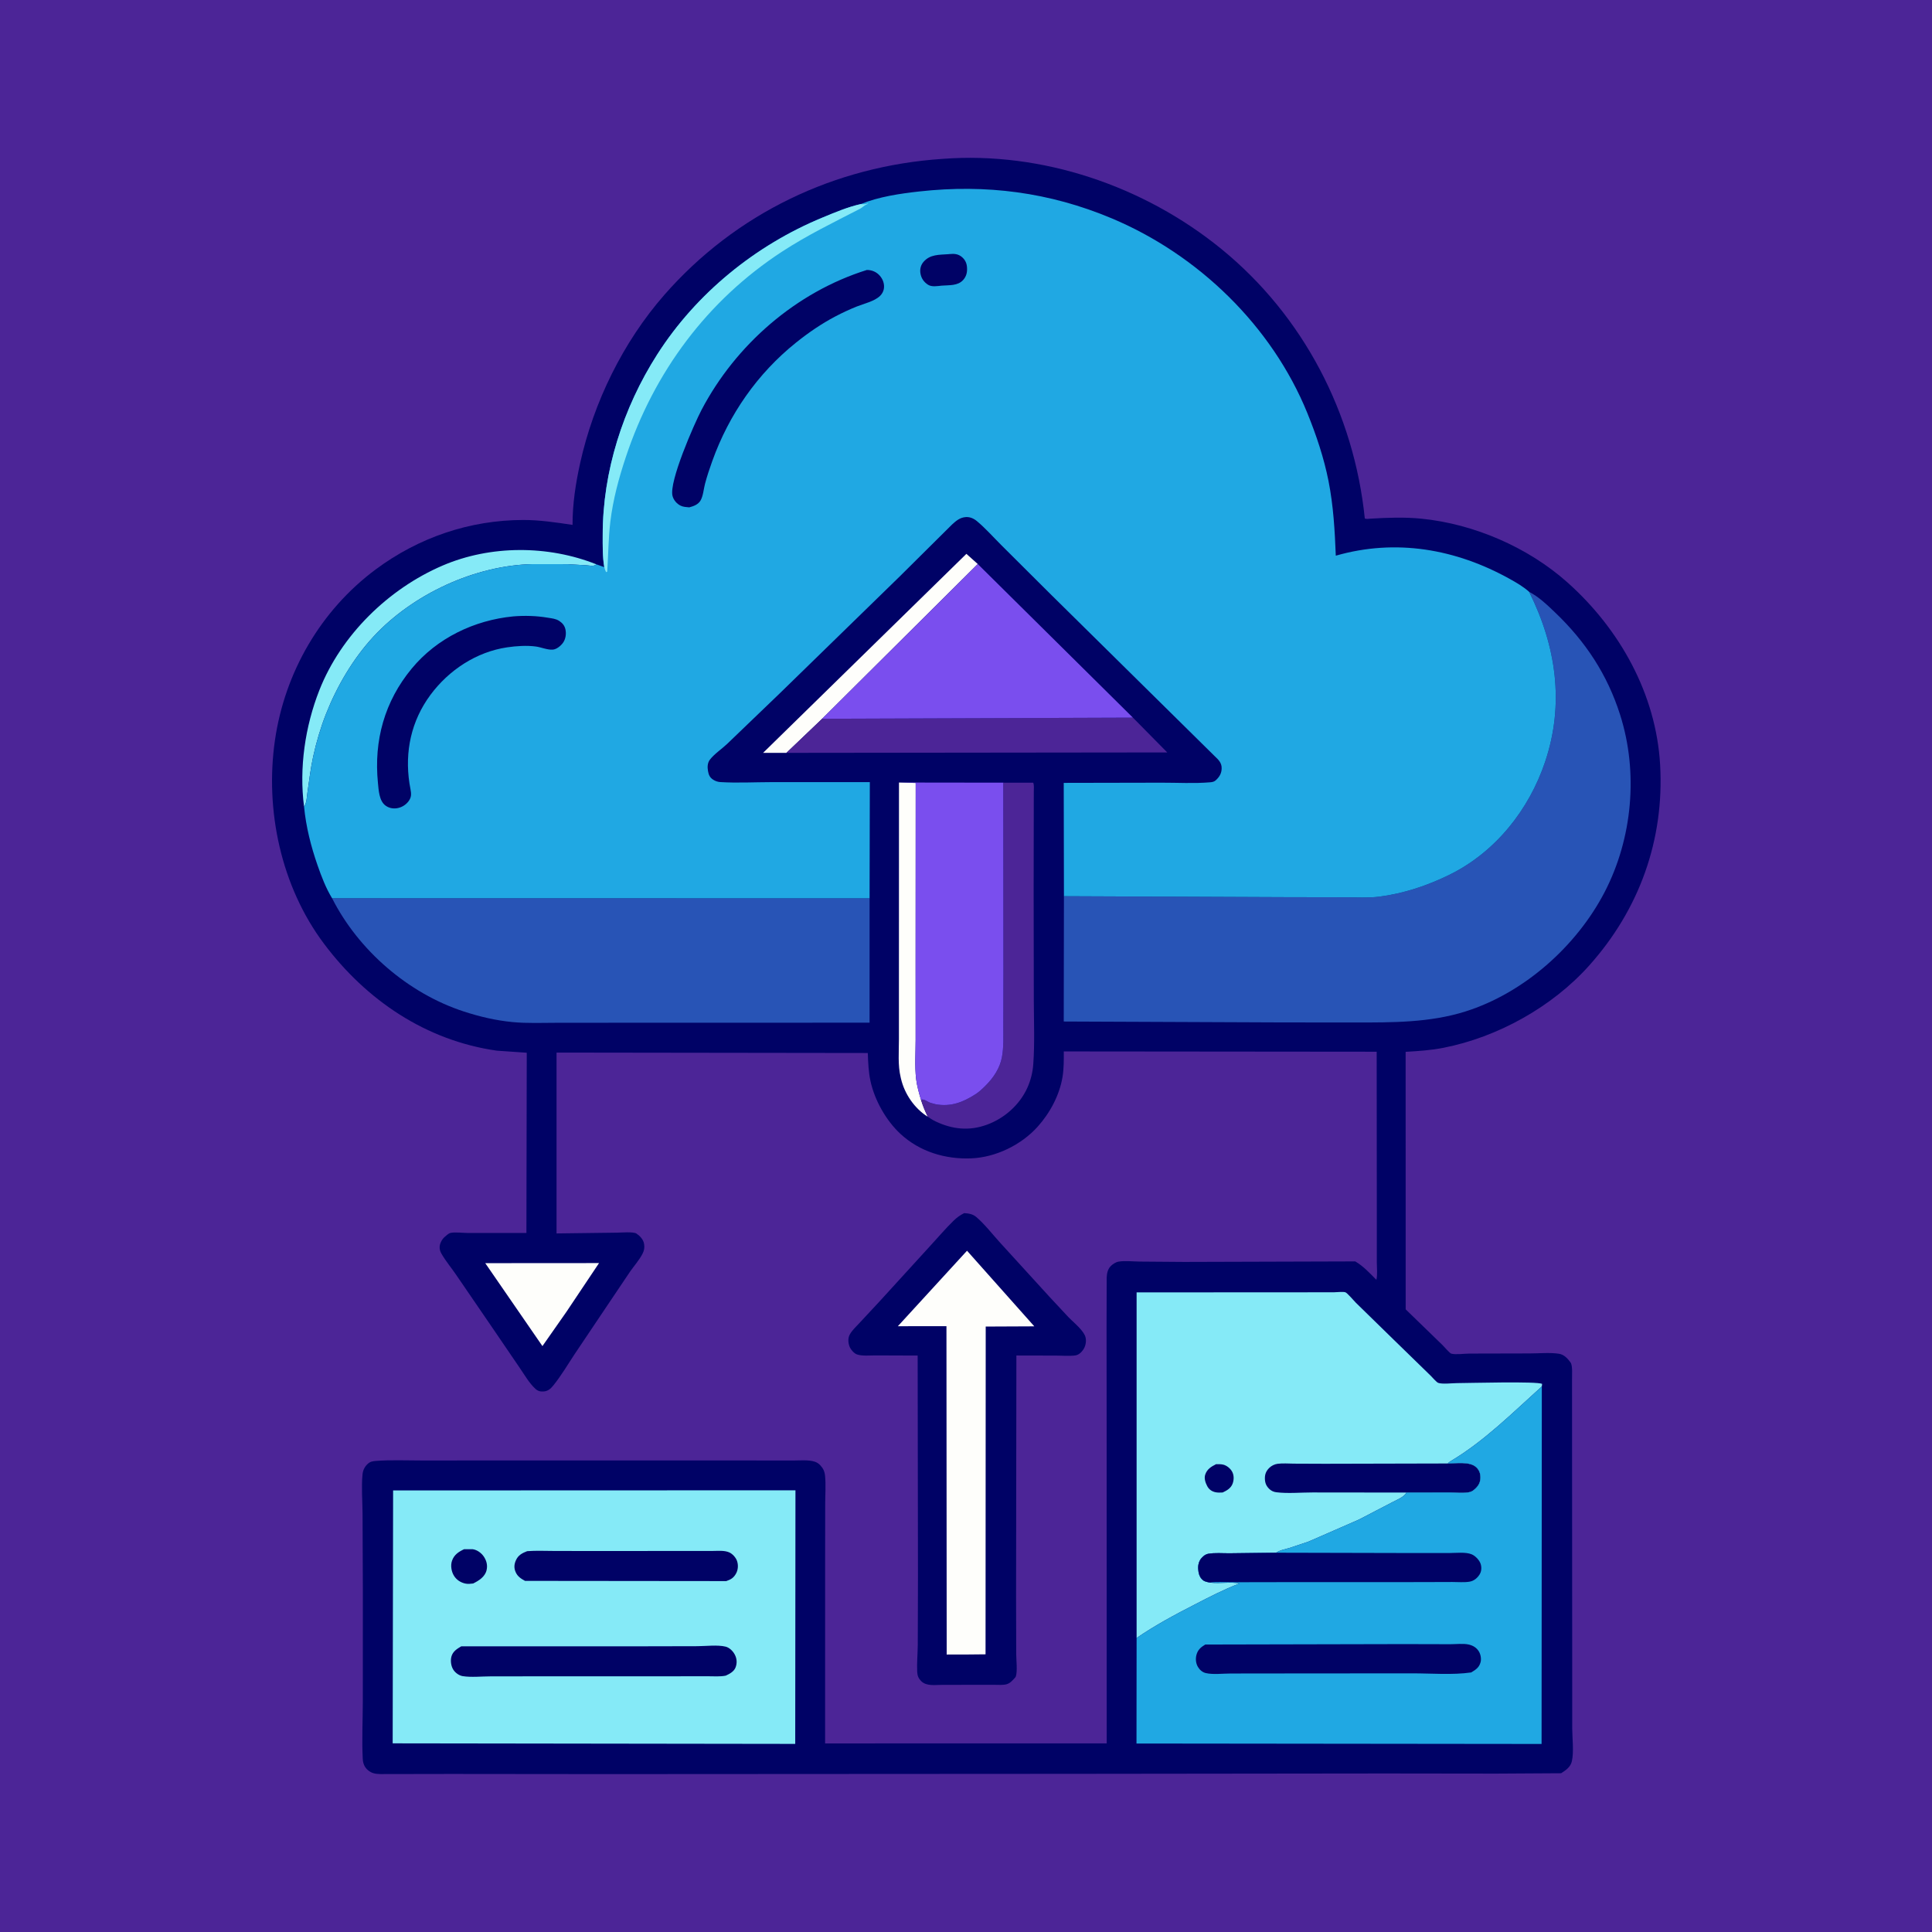 <svg version="1.1" xmlns="http://www.w3.org/2000/svg" style="display: block;" viewBox="0 0 2048 2048" width="1024" height="1024">
<path transform="translate(0,0)" fill="rgb(76,37,151)" d="M 0 -0 L 2048 0 L 2048 2048 L -0 2048 L 0 -0 z"/>
<path transform="translate(0,0)" fill="rgb(0,2,102)" d="M 1022.06 1285.97 C 1026.89 1286.23 1031.27 1286.94 1035.06 1290.21 C 1044.11 1297.99 1052.13 1308.51 1060.22 1317.37 L 1112.54 1374.73 L 1132.67 1396.32 C 1137.29 1401 1142.85 1405.54 1146.87 1410.69 C 1149.37 1413.88 1151.05 1416.63 1151.12 1420.8 C 1151.2 1426.03 1149.23 1430.56 1145.29 1434.12 C 1143.82 1435.46 1141.81 1436.57 1139.82 1436.83 C 1133.42 1437.67 1126.21 1436.98 1119.68 1436.99 L 1077.41 1436.9 L 1077.08 1693.48 L 1077.24 1753.64 C 1077.27 1760.14 1078.65 1771.15 1076.84 1777.09 C 1076.52 1778.13 1073.87 1780.65 1073.06 1781.5 C 1071.37 1783.27 1069.42 1784.7 1067.04 1785.36 C 1063.17 1786.45 1058.02 1785.95 1053.97 1785.97 L 1025.75 1785.98 L 998.572 1786.03 C 991.254 1786.03 982.067 1787.65 976.452 1782.02 C 973.715 1779.27 972.472 1776.38 972.278 1772.5 C 971.8 1762.94 972.801 1752.95 972.873 1743.34 L 973.083 1670.95 L 972.751 1436.96 L 928.269 1436.8 C 922.532 1436.77 913.733 1437.67 908.352 1435.72 C 905.511 1434.69 902.388 1431.24 901.075 1428.58 C 899.255 1424.89 898.601 1419.63 900.269 1415.76 C 902.258 1411.15 907.189 1406.63 910.598 1402.94 L 932.614 1379.27 L 986.701 1319.98 C 994.688 1311.35 1002.38 1302.22 1010.81 1294.02 C 1014.26 1290.66 1017.74 1288.13 1022.06 1285.97 z"/>
<path transform="translate(0,0)" fill="rgb(254,254,251)" d="M 1025.08 1325.82 L 1096.4 1405.97 L 1044.9 1406.2 L 1044.72 1753.65 L 1025.5 1753.84 L 1003.53 1753.88 L 1003.28 1405.79 L 951.767 1405.84 L 1025.08 1325.82 z"/>
<path transform="translate(0,0)" fill="rgb(0,2,102)" d="M 999.017 168.418 C 1104.78 160.293 1212.81 197.246 1294.53 263.798 C 1381.7 334.782 1435.38 438.377 1446.75 549.613 C 1448.61 550.44 1450.95 549.905 1452.95 549.787 C 1470.88 548.729 1488.83 548.036 1506.74 549.816 C 1562.39 555.347 1619.67 580.095 1661.47 617.315 C 1716.99 666.749 1755.55 735.717 1759.8 810.733 C 1764.32 890.297 1737.71 964.193 1684.57 1023.54 C 1645.35 1067.34 1587.61 1099.49 1529.9 1110.76 C 1516.6 1113.35 1503.52 1114.2 1490.03 1114.98 L 1490.08 1387.97 L 1529.24 1425.97 C 1530.8 1427.5 1536.65 1434.39 1538.36 1434.9 C 1542.84 1436.23 1552.62 1434.86 1557.54 1434.85 L 1621.53 1434.7 C 1631.39 1434.69 1642.83 1433.55 1652.5 1435.03 C 1658.04 1435.87 1661.9 1440.16 1664.97 1444.48 C 1667.19 1447.61 1666.34 1458.45 1666.41 1462.66 L 1666.6 1762.28 L 1666.62 1832.3 C 1666.68 1842.66 1668.47 1856.98 1666.27 1866.91 C 1664.89 1873.11 1659.89 1876.49 1654.87 1879.7 L 1585.95 1880.11 L 1467.88 1879.96 L 1136.18 1880.34 L 641.022 1880.62 L 478.067 1880.46 L 403.3 1880.59 C 398.014 1880.46 394.043 1879.89 389.925 1876.35 C 386.272 1873.22 384.781 1869.2 384.534 1864.5 C 383.484 1844.51 384.554 1823.85 384.602 1803.81 L 384.636 1685.85 L 384.324 1604.34 C 384.219 1590.88 383.003 1576.32 384.278 1562.96 C 384.673 1558.83 386.314 1555.22 389.263 1552.28 C 392.2 1549.36 394.633 1548.94 398.665 1548.62 C 414.233 1547.42 430.499 1548.17 446.13 1548.16 L 532.477 1548.14 L 800.357 1548.15 L 840.866 1548.19 C 847.834 1548.2 856.785 1547.29 863.488 1549.39 C 865.662 1550.06 867.815 1551.4 869.369 1553.07 C 872.691 1556.63 874.136 1559.73 874.607 1564.59 C 875.538 1574.18 874.762 1584.51 874.74 1594.17 L 874.666 1653.03 L 874.635 1848.1 L 964.5 1848.08 L 1173.14 1848.05 L 1173.08 1510.98 L 1173 1406.32 L 1173.13 1354.21 C 1173.36 1349.91 1174.17 1345.59 1177.21 1342.34 C 1179.34 1340.07 1182.72 1337.89 1185.83 1337.36 C 1192.52 1336.24 1201.04 1337.24 1207.87 1337.32 L 1255.37 1337.69 L 1436.64 1337.15 C 1445.34 1342.25 1451.98 1349.58 1459.02 1356.66 C 1460.37 1351.1 1459.47 1343.45 1459.48 1337.67 L 1459.49 1296.52 L 1459.34 1114.86 L 1127.65 1114.55 C 1127.71 1123.53 1127.78 1132.73 1126.32 1141.62 C 1123.14 1160.99 1112.91 1179.98 1099.84 1194.47 C 1082.51 1213.7 1055.53 1226.84 1029.6 1227.91 C 1002.09 1229.03 974.91 1220.89 954.424 1201.87 C 939.199 1187.74 927.091 1166.16 922.728 1145.89 C 920.628 1136.13 920.267 1126.16 919.901 1116.22 L 589.963 1115.78 L 589.963 1307.49 L 654.21 1306.67 C 658.253 1306.62 671.545 1305.45 674.737 1307.67 C 678.651 1310.38 682.051 1314.02 682.795 1318.86 C 683.374 1322.62 682.827 1325.62 681.119 1328.98 C 677.795 1335.53 672.355 1341.64 668.106 1347.68 L 647.635 1378.1 L 609.528 1434.85 C 602.095 1446.03 594.862 1458.42 586.431 1468.79 C 583.614 1472.25 580.721 1474.75 576.096 1475.02 C 572.583 1475.23 570.055 1474.54 567.452 1472.12 C 560.858 1466 556.013 1457.39 550.93 1450 L 520.52 1405.39 L 483.683 1351.57 C 478.548 1344 472.491 1336.86 467.937 1328.92 C 466.652 1326.68 465.925 1324.39 466.033 1321.78 C 466.188 1318.03 468.491 1313.74 471.272 1311.28 C 472.433 1310.25 475.54 1307.49 476.979 1307.09 C 481.676 1305.76 491.025 1307.02 496.156 1307.02 L 558.02 1307.03 L 558.383 1115.95 L 526.549 1113.74 C 451.545 1103.02 388.325 1060.28 343.369 1000.28 C 297.977 939.707 280.682 858.789 291.476 784.549 C 301.916 712.748 339.883 646.967 398.396 603.5 C 443.793 569.777 497.877 551.308 554.5 551.2 C 572.072 551.166 589.587 553.831 606.921 556.407 C 606.821 534.573 610.255 512.281 614.962 491 C 629.26 426.354 660.478 362.603 704.135 312.688 C 779.782 226.197 884.837 176.016 999.017 168.418 z"/>
<path transform="translate(0,0)" fill="rgb(254,254,251)" d="M 833.626 798.063 L 808.901 798.061 L 1024.42 587.104 L 1036.46 597.881 L 871.512 761.913 L 833.626 798.063 z"/>
<path transform="translate(0,0)" fill="rgb(254,254,251)" d="M 514.393 1339 L 635.003 1338.92 L 600.413 1390.63 L 575 1426.92 L 514.393 1339 z"/>
<path transform="translate(0,0)" fill="rgb(254,254,251)" d="M 952.956 829.515 L 970.679 829.948 L 970.592 1024.56 L 970.619 1102.32 C 970.6 1115.81 969.591 1130.28 971.117 1143.69 C 971.951 1151.01 974.178 1158.75 976.272 1165.82 C 978.279 1172.16 980.531 1177.91 983.552 1183.84 C 969.533 1175.15 958.909 1159.7 955.145 1143.69 L 954.759 1142 C 951.633 1129.21 952.893 1114.89 952.893 1101.76 L 952.895 1045.7 L 952.956 829.515 z"/>
<path transform="translate(0,0)" fill="rgb(133,234,247)" d="M 322.304 855.032 C 316.973 814.098 323.425 770.049 338.49 731.735 C 361.505 673.199 411.812 624.124 469.221 599.5 C 520.029 577.707 581.113 577.855 632.28 598.242 L 631.077 598.998 C 628.463 600.419 624.839 599.476 622 599.248 L 601.471 598.051 L 565 597.989 C 503.557 599.117 437.525 629.86 395.894 674.842 C 374.333 698.138 357.24 727.276 345.617 756.693 C 339.888 771.193 335.296 786.775 331.971 802 C 329.216 814.619 327.767 827.4 325.89 840.156 C 325.237 844.59 325.156 851.499 322.304 855.032 z"/>
<path transform="translate(0,0)" fill="rgb(76,37,151)" d="M 1200.93 760.726 L 1237.33 797.606 L 833.626 798.063 L 871.512 761.913 L 1200.93 760.726 z"/>
<path transform="translate(0,0)" fill="rgb(76,37,151)" d="M 1063.49 829.659 L 1095.27 829.687 C 1096.36 832.535 1095.87 836.198 1095.87 839.271 L 1095.83 859.861 L 1095.71 945.043 L 1095.88 1060.45 C 1095.94 1082.86 1096.93 1105.82 1095.31 1128.16 C 1094.69 1136.75 1092.58 1145.24 1089.03 1153.1 C 1080.86 1171.19 1064.77 1185.43 1046.21 1192.22 C 1027.39 1199.1 1009.59 1197.19 991.749 1188.73 C 988.844 1187.35 986.205 1185.64 983.552 1183.84 C 980.531 1177.91 978.279 1172.16 976.272 1165.82 C 979.542 1164.57 982.932 1167.9 986.319 1169.02 L 987.5 1169.39 L 991.869 1170.55 C 1007.8 1173.53 1020.89 1168.38 1034 1159.96 C 1038.17 1157.28 1041.5 1154.07 1044.98 1150.57 C 1053.21 1142.3 1059.82 1132.43 1062.05 1120.83 C 1064.15 1109.87 1063.48 1097.95 1063.54 1086.82 L 1063.66 1030.49 L 1063.49 829.659 z"/>
<path transform="translate(0,0)" fill="rgb(122,78,238)" d="M 1036.46 597.881 L 1200.93 760.726 L 871.512 761.913 L 1036.46 597.881 z"/>
<path transform="translate(0,0)" fill="rgb(122,78,238)" d="M 952.956 829.515 L 1063.49 829.659 L 1063.66 1030.49 L 1063.54 1086.82 C 1063.48 1097.95 1064.15 1109.87 1062.05 1120.83 C 1059.82 1132.43 1053.21 1142.3 1044.98 1150.57 C 1041.5 1154.07 1038.17 1157.28 1034 1159.96 C 1020.89 1168.38 1007.8 1173.53 991.869 1170.55 L 987.5 1169.39 L 986.319 1169.02 C 982.932 1167.9 979.542 1164.57 976.272 1165.82 C 974.178 1158.75 971.951 1151.01 971.117 1143.69 C 969.591 1130.28 970.6 1115.81 970.619 1102.32 L 970.592 1024.56 L 970.679 829.948 L 952.956 829.515 z"/>
<path transform="translate(0,0)" fill="rgb(40,84,182)" d="M 352.006 952.146 L 921.796 952.246 L 921.771 1084.09 L 671.6 1084.14 L 590.773 1084.19 C 575.081 1084.2 558.962 1084.93 543.341 1083.44 C 525.67 1081.76 508.416 1077.7 491.571 1072.2 C 432.745 1052.99 379.957 1007.39 352.006 952.146 z"/>
<path transform="translate(0,0)" fill="rgb(133,234,247)" d="M 1204.85 1736.35 L 1204.85 1369.99 L 1378.04 1369.9 L 1414.06 1369.87 C 1417.23 1369.87 1423.2 1369.05 1426.12 1369.86 C 1428.06 1370.4 1435.48 1379.17 1437.28 1380.96 L 1477.54 1420.29 L 1516.83 1458.56 C 1518.43 1460.09 1522.66 1465.17 1524.54 1465.88 C 1528.76 1467.49 1539.73 1466.17 1544.65 1466.15 C 1556 1466.12 1630.09 1464.05 1634.71 1467.01 L 1634.39 1469.69 C 1603.94 1497.09 1573.21 1527.88 1537.87 1548.79 C 1536.6 1549.54 1535.65 1550.35 1534.58 1551.35 C 1543.28 1551.3 1557.96 1548.99 1564.77 1555.24 C 1568.18 1558.36 1569.45 1562.24 1569.33 1566.77 C 1569.21 1571.37 1567.2 1575.02 1563.85 1578.11 C 1562.28 1579.56 1560.31 1581.1 1558.19 1581.62 C 1551.84 1583.16 1542.97 1582.11 1536.4 1582.09 L 1490.75 1582.17 C 1489.26 1586.51 1480.07 1590.22 1475.98 1592.37 L 1440.55 1610.8 L 1387.13 1634.13 L 1366.68 1640.96 C 1361.66 1642.44 1357.18 1643 1352.71 1645.94 L 1303.42 1646.55 C 1296.18 1646.63 1287.53 1645.81 1280.5 1647.14 C 1277.85 1647.64 1275.84 1649.35 1274.01 1651.24 C 1271.06 1654.29 1269.86 1658.8 1270.12 1663 C 1270.4 1667.51 1271.47 1672.07 1275.15 1675 C 1277.39 1676.78 1280.23 1677.11 1282.97 1677.6 L 1283.79 1677.71 C 1293.5 1678.88 1304.55 1676.5 1313.91 1678.55 C 1297.52 1684.77 1282.32 1692.73 1266.76 1700.71 C 1245.53 1711.59 1224.53 1722.79 1204.85 1736.35 z"/>
<path transform="translate(0,0)" fill="rgb(0,2,102)" d="M 1289.12 1552.08 C 1291.62 1552.09 1294.35 1551.99 1296.79 1552.61 C 1300.43 1553.54 1304.11 1556.53 1305.97 1559.78 C 1308.19 1563.66 1308.14 1568.46 1306.67 1572.6 C 1304.93 1577.51 1300.52 1580.03 1296.07 1582.1 C 1293.41 1582.22 1290.73 1582.38 1288.12 1581.75 C 1284.3 1580.82 1281.51 1578.77 1279.66 1575.27 C 1277.81 1571.78 1276.25 1567.13 1277.56 1563.21 C 1279.53 1557.31 1283.85 1554.74 1289.12 1552.08 z"/>
<path transform="translate(0,0)" fill="rgb(0,2,102)" d="M 1534.58 1551.35 C 1543.28 1551.3 1557.96 1548.99 1564.77 1555.24 C 1568.18 1558.36 1569.45 1562.24 1569.33 1566.77 C 1569.21 1571.37 1567.2 1575.02 1563.85 1578.11 C 1562.28 1579.56 1560.31 1581.1 1558.19 1581.62 C 1551.84 1583.16 1542.97 1582.11 1536.4 1582.09 L 1490.75 1582.17 L 1391.28 1582.06 C 1378.93 1582.05 1365.08 1583.37 1352.97 1581.86 C 1350.27 1581.52 1347.89 1580.51 1345.87 1578.68 C 1342.22 1575.37 1340.84 1571.88 1340.83 1566.97 C 1340.82 1562.44 1342.33 1559.12 1345.54 1555.96 C 1347.81 1553.73 1351.1 1552.12 1354.26 1551.69 C 1359.77 1550.94 1365.89 1551.49 1371.49 1551.53 L 1404.17 1551.66 L 1534.58 1551.35 z"/>
<path transform="translate(0,0)" fill="rgb(40,84,182)" d="M 1620.97 627.391 C 1631.21 632.706 1639.85 641.017 1648.14 648.929 C 1680.64 679.914 1703.81 714.886 1717.44 757.853 C 1736.85 819.006 1730.49 888.799 1700.93 945.737 C 1671.13 1003.11 1615.3 1052.74 1553.3 1072.23 C 1515.38 1084.16 1475.85 1083.86 1436.55 1083.88 L 1356.62 1083.8 L 1127.61 1082.84 L 1127.82 950.011 L 1365.54 951.031 L 1426.98 951.136 C 1438.48 951.138 1450.79 951.944 1462.19 950.489 C 1487.86 947.211 1513.46 938.648 1536.62 927.223 C 1585.25 903.242 1620.84 858.377 1637.9 807.522 C 1658.58 745.873 1649.59 684.839 1620.97 627.391 z"/>
<path transform="translate(0,0)" fill="rgb(32,168,227)" d="M 1534.58 1551.35 C 1535.65 1550.35 1536.6 1549.54 1537.87 1548.79 C 1573.21 1527.88 1603.94 1497.09 1634.39 1469.69 L 1634.13 1848.67 L 1204.73 1848.2 L 1204.85 1736.35 C 1224.53 1722.79 1245.53 1711.59 1266.76 1700.71 C 1282.32 1692.73 1297.52 1684.77 1313.91 1678.55 C 1304.55 1676.5 1293.5 1678.88 1283.79 1677.71 L 1282.97 1677.6 C 1280.23 1677.11 1277.39 1676.78 1275.15 1675 C 1271.47 1672.07 1270.4 1667.51 1270.12 1663 C 1269.86 1658.8 1271.06 1654.29 1274.01 1651.24 C 1275.84 1649.35 1277.85 1647.64 1280.5 1647.14 C 1287.53 1645.81 1296.18 1646.63 1303.42 1646.55 L 1352.71 1645.94 C 1357.18 1643 1361.66 1642.44 1366.68 1640.96 L 1387.13 1634.13 L 1440.55 1610.8 L 1475.98 1592.37 C 1480.07 1590.22 1489.26 1586.51 1490.75 1582.17 L 1536.4 1582.09 C 1542.97 1582.11 1551.84 1583.16 1558.19 1581.62 C 1560.31 1581.1 1562.28 1579.56 1563.85 1578.11 C 1567.2 1575.02 1569.21 1571.37 1569.33 1566.77 C 1569.45 1562.24 1568.18 1558.36 1564.77 1555.24 C 1557.96 1548.99 1543.28 1551.3 1534.58 1551.35 z"/>
<path transform="translate(0,0)" fill="rgb(0,2,102)" d="M 1352.71 1645.94 L 1489.53 1646.26 L 1536.28 1646.27 C 1543.23 1646.28 1553.64 1644.99 1559.98 1647.62 C 1564.02 1649.28 1568.46 1653.96 1569.66 1658.17 C 1570.69 1661.75 1570.44 1665.74 1568.46 1668.93 C 1566.08 1672.79 1562.42 1675.84 1557.85 1676.63 C 1552.18 1677.62 1545.29 1676.95 1539.5 1676.98 L 1504.7 1677.09 L 1351.41 1677.15 L 1304.91 1677.24 C 1297.88 1677.27 1289.85 1676.52 1282.97 1677.6 C 1280.23 1677.11 1277.39 1676.78 1275.15 1675 C 1271.47 1672.07 1270.4 1667.51 1270.12 1663 C 1269.86 1658.8 1271.06 1654.29 1274.01 1651.24 C 1275.84 1649.35 1277.85 1647.64 1280.5 1647.14 C 1287.53 1645.81 1296.18 1646.63 1303.42 1646.55 L 1352.71 1645.94 z"/>
<path transform="translate(0,0)" fill="rgb(0,2,102)" d="M 1277.66 1743.27 L 1488.09 1742.81 L 1537.23 1742.93 C 1543.09 1742.95 1551.47 1741.96 1557.04 1743.31 C 1561.52 1744.39 1565.11 1746.5 1567.61 1750.5 C 1569.51 1753.55 1570.41 1758.3 1569.52 1761.8 C 1568.03 1767.61 1564.45 1769.91 1559.54 1772.86 C 1539.73 1775.72 1517.21 1773.8 1497.11 1773.82 L 1372.59 1773.91 L 1304.61 1773.99 C 1296.53 1773.98 1285.75 1775.34 1278.1 1773.51 C 1274.58 1772.67 1271.67 1770.06 1269.85 1767 C 1267.59 1763.2 1267.16 1758.4 1268.31 1754.15 C 1269.77 1748.74 1273.03 1746.04 1277.66 1743.27 z"/>
<path transform="translate(0,0)" fill="rgb(133,234,247)" d="M 416.711 1579.93 L 843.218 1579.78 L 842.973 1848.6 L 416.254 1848.02 L 416.711 1579.93 z"/>
<path transform="translate(0,0)" fill="rgb(0,2,102)" d="M 491.98 1642.21 L 501 1642.23 C 505.689 1642.83 510.328 1646.22 512.897 1650.09 C 515.809 1654.48 517.016 1659.32 515.777 1664.5 C 514.087 1671.56 507.539 1675.6 501.55 1678.57 C 498.749 1678.91 495.95 1679.25 493.163 1678.62 C 488.161 1677.48 483.927 1674.74 481.204 1670.34 C 478.465 1665.9 477.425 1659.47 479.138 1654.5 C 481.366 1648.04 486.12 1645 491.98 1642.21 z"/>
<path transform="translate(0,0)" fill="rgb(0,2,102)" d="M 558.799 1644.3 C 568.338 1643.57 578.2 1644.07 587.785 1644.08 L 641.415 1644.16 L 725.888 1644.06 L 755.801 1644.06 C 761.344 1644.06 767.931 1643.32 773.094 1645.63 C 776.588 1647.19 780.102 1651.14 781.309 1654.76 C 782.721 1658.99 782.445 1663.86 780.348 1667.79 C 777.804 1672.56 774.825 1674.34 769.849 1676.02 L 556.564 1675.8 C 552.242 1673.44 548.668 1671.19 546.605 1666.5 C 544.714 1662.2 544.983 1658.2 546.889 1653.96 C 549.331 1648.51 553.483 1646.38 558.799 1644.3 z"/>
<path transform="translate(0,0)" fill="rgb(0,2,102)" d="M 488.97 1745.16 L 550.902 1745.19 L 668.679 1745.18 L 739.15 1745.03 C 747.987 1745.01 760.787 1743.41 769.204 1745.52 C 773.354 1746.56 777.043 1750.35 778.952 1754.03 C 781.185 1758.32 781.454 1763.02 779.732 1767.53 C 778.045 1771.95 773.385 1774.38 769.357 1776.24 C 763.398 1777.48 756.479 1776.89 750.372 1776.9 L 716.899 1776.93 L 589.168 1776.94 L 519.917 1777.02 C 510.719 1777.02 499.337 1778.23 490.4 1776.76 C 486.58 1776.13 482.711 1773.27 480.619 1770.08 C 478.112 1766.26 477.34 1760.5 478.506 1756.11 C 479.969 1750.61 484.352 1747.87 488.97 1745.16 z"/>
<path transform="translate(0,0)" fill="rgb(32,168,227)" d="M 912.47 216.319 C 931.491 208.545 954.048 205.22 974.406 202.963 C 1045.27 195.108 1112.52 203.77 1178.37 231.413 C 1269.98 269.868 1348.22 345.35 1385.84 437.887 C 1395.28 461.12 1403.43 485.354 1408.3 509.989 C 1413.47 536.179 1414.95 562.441 1416 589.051 C 1479.7 570.748 1543.26 581.877 1600.56 613.775 C 1607.65 617.723 1614.91 621.953 1620.97 627.391 C 1649.59 684.839 1658.58 745.873 1637.9 807.522 C 1620.84 858.377 1585.25 903.242 1536.62 927.223 C 1513.46 938.648 1487.86 947.211 1462.19 950.489 C 1450.79 951.944 1438.48 951.138 1426.98 951.136 L 1365.54 951.031 L 1127.82 950.011 L 1127.6 829.886 L 1231.18 829.679 C 1248.07 829.634 1265.89 830.706 1282.66 829.275 C 1284.93 829.081 1286.97 828.761 1288.71 827.184 C 1292.62 823.64 1294.93 819.818 1295.01 814.469 C 1295.11 808.573 1291.58 805.288 1287.5 801.431 L 1113.43 629.649 L 1061.52 577.934 C 1053.07 569.528 1044.75 560.081 1035.62 552.456 C 1032.26 549.645 1028.26 547.843 1023.81 548.128 C 1017.57 548.528 1013.48 552.106 1009.08 556.128 L 953.842 610.953 L 826.635 734.926 L 770.872 788.501 C 765.232 793.882 757.123 799.221 752.509 805.296 C 749.907 808.723 749.786 813.135 750.489 817.216 C 751.2 821.342 752.341 824.112 755.944 826.478 C 758.189 827.952 760.822 828.862 763.5 829.029 C 781.275 830.136 799.83 829.111 817.676 829.088 L 922.052 829.09 L 921.796 952.246 L 352.006 952.146 C 345.502 941.536 340.824 929.305 336.739 917.599 C 329.592 897.121 324.423 876.651 322.304 855.032 C 325.156 851.499 325.237 844.59 325.89 840.156 C 327.767 827.4 329.216 814.619 331.971 802 C 335.296 786.775 339.888 771.193 345.617 756.693 C 357.24 727.276 374.333 698.138 395.894 674.842 C 437.525 629.86 503.557 599.117 565 597.989 L 601.471 598.051 L 622 599.248 C 624.839 599.476 628.463 600.419 631.077 598.998 L 632.28 598.242 L 640.547 601.18 C 638.629 589.902 638.897 578.413 638.895 567.011 C 638.884 499.794 660.462 432.442 696.621 375.839 C 738.087 310.928 800.855 259.993 871.782 230.669 C 884.857 225.264 898.664 219.401 912.47 216.319 z"/>
<path transform="translate(0,0)" fill="rgb(0,2,102)" d="M 1005.66 269.419 L 1006.69 269.305 C 1011.68 268.798 1016.02 269.204 1019.94 272.685 C 1023.18 275.556 1024.76 279.058 1025.06 283.343 C 1025.42 288.385 1024.52 292.789 1021.1 296.665 C 1015.4 303.154 1006.24 302.144 998.246 302.796 C 993.861 303.236 987.751 304.396 983.798 301.865 C 979.354 299.021 976.593 295.071 975.71 289.853 C 974.978 285.531 975.953 281.211 978.768 277.836 C 985.821 269.38 995.61 270.206 1005.66 269.419 z"/>
<path transform="translate(0,0)" fill="rgb(133,234,247)" d="M 912.47 216.319 L 914.354 216.51 C 916.735 216.716 918.284 216.246 920.518 215.49 C 919.527 216.485 920.246 215.876 918.209 216.876 C 915.709 218.104 914.052 220.081 911.591 221.348 C 883.548 235.774 855.806 249.286 829.273 266.568 C 749.595 318.468 693.333 394.51 663.427 484.411 C 655.95 506.886 649.844 529.431 646.997 553 C 644.868 570.622 644.851 588.282 643.687 605.956 L 642.481 606.5 C 641.655 604.664 640.993 603.155 640.547 601.18 C 638.629 589.902 638.897 578.413 638.895 567.011 C 638.884 499.794 660.462 432.442 696.621 375.839 C 738.087 310.928 800.855 259.993 871.782 230.669 C 884.857 225.264 898.664 219.401 912.47 216.319 z"/>
<path transform="translate(0,0)" fill="rgb(0,2,102)" d="M 544.001 653.409 C 556.159 652.404 568.668 652.753 580.686 654.789 C 584.976 655.516 589.134 655.79 592.887 658.25 C 596.312 660.495 598.554 663.281 599.416 667.3 C 600.414 671.96 599.616 677.462 596.794 681.391 C 594.511 684.571 590.159 688.235 586.089 688.614 C 580.531 689.132 573.752 686.106 568.099 685.345 C 558.332 684.028 547.337 684.771 537.58 686.209 C 505.031 691.006 475.749 710.337 456.3 736.595 C 435.923 764.107 428.936 796.694 434.028 830.333 L 435.134 836.5 C 436.037 841.571 436.307 845.069 433.057 849.396 C 430.047 853.404 425.458 856.11 420.5 856.795 C 416.186 857.391 411.936 856.439 408.454 853.785 C 401.879 848.771 401.387 837.621 400.627 829.926 C 396.183 784.982 407.611 743.543 436.494 708.639 C 463.208 676.358 502.739 657.432 544.001 653.409 z"/>
<path transform="translate(0,0)" fill="rgb(0,2,102)" d="M 918.837 286.19 C 921.4 286.121 923.944 286.643 926.312 287.635 C 930.937 289.572 934.737 293.844 936.3 298.603 C 938.101 304.086 937.044 309.559 932.92 313.625 C 927.005 319.459 915.524 321.95 907.875 325.04 C 900.319 328.092 892.903 331.549 885.686 335.333 C 870.828 343.124 856.765 352.782 843.696 363.28 C 802.845 396.097 772.788 439.333 755.082 488.625 C 752.214 496.608 749.46 504.792 747.312 513 C 745.896 518.413 745.404 525.646 742.646 530.471 C 740.126 534.882 735.222 536.596 730.634 537.817 C 727.593 537.531 724.22 537.404 721.441 536.016 C 717.383 533.989 714.105 530.191 712.92 525.788 C 708.887 510.799 735.954 449.178 743.657 434.511 C 780.004 365.306 843.887 309.688 918.837 286.19 z"/>
</svg>